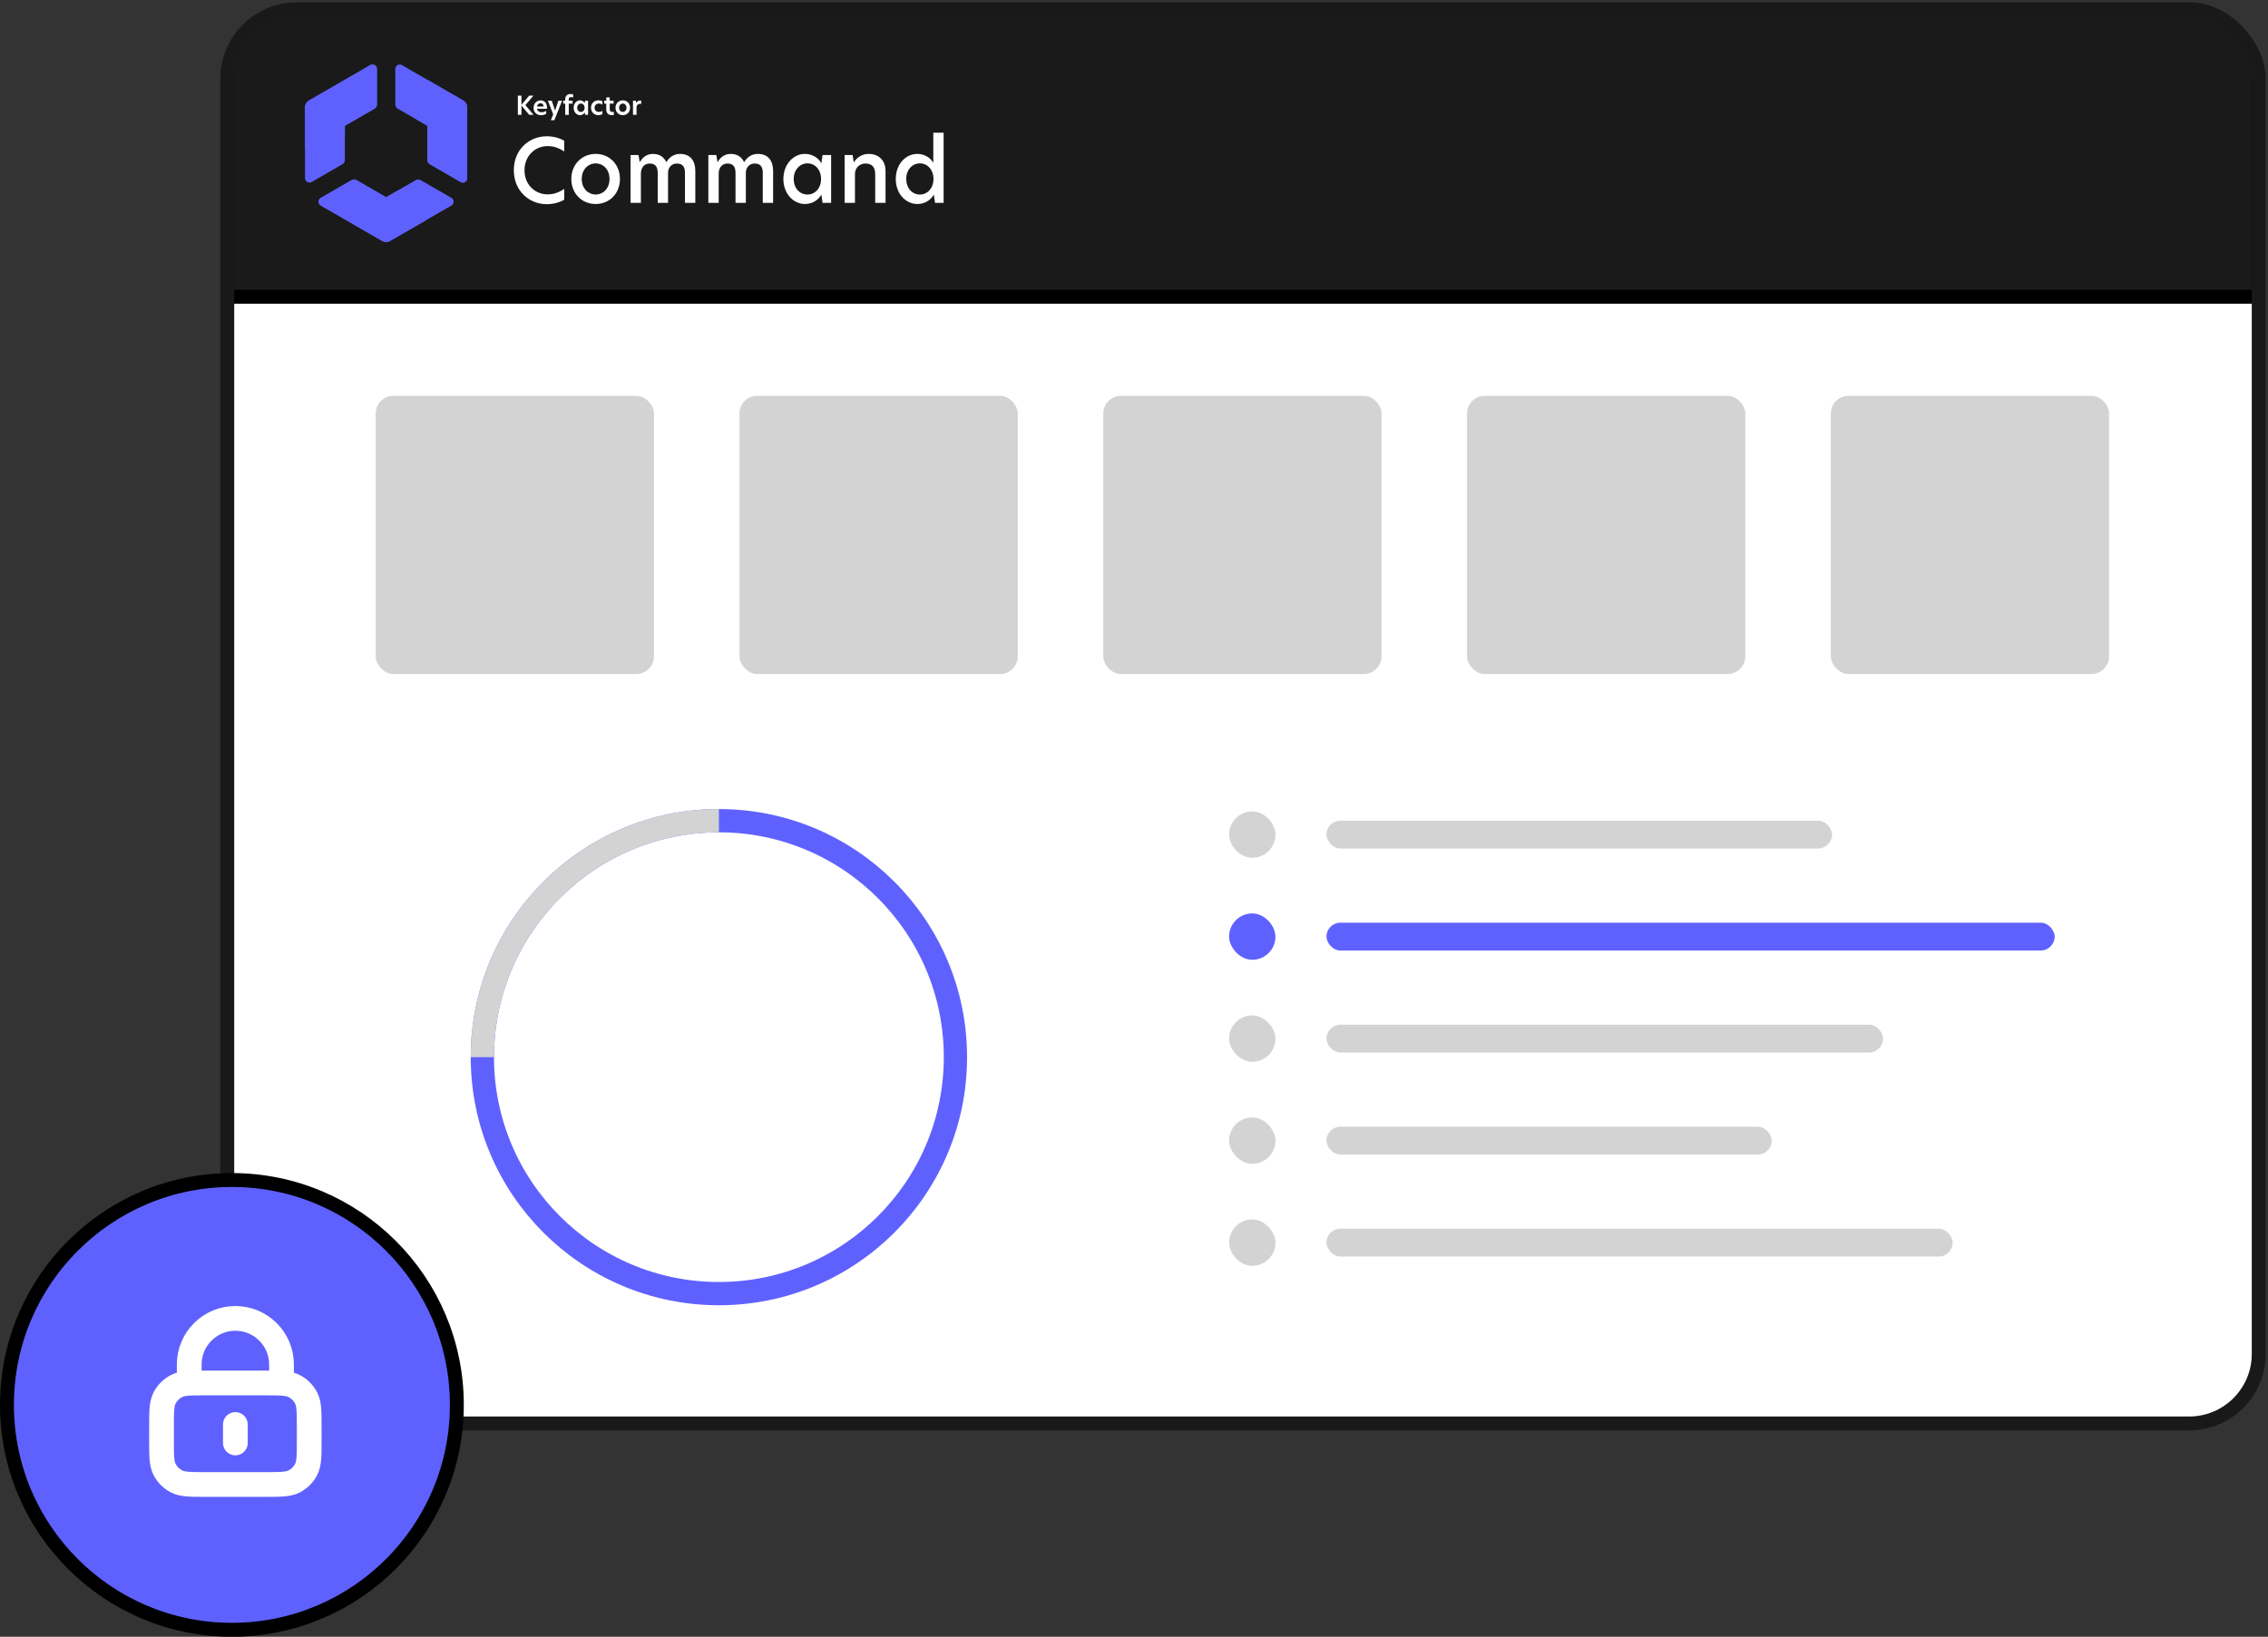 <?xml version="1.0" encoding="UTF-8"?>
<svg xmlns="http://www.w3.org/2000/svg" width="489" height="353" viewBox="0 0 489 353" fill="none">
  <rect x="0" y="0" width="489" height="353" fill="#333333" stroke="none"/>
  <g clip-path="url(#clip0_3071_2263)">
    <rect x="49" y="2" width="438" height="305" rx="15" fill="white"></rect>
    <rect x="49" y="2" width="438" height="62" fill="#1A1A1A" stroke="black" stroke-width="3"></rect>
    <g clip-path="url(#clip1_3071_2263)">
      <path d="M114.102 24.764L112.433 22.779V24.764H111.656V20.632H112.433V22.596L114.092 20.632H115.012L113.271 22.672L115.046 24.764H114.102Z" fill="white"></path>
      <path d="M117.918 23.462H115.778C115.884 23.95 116.276 24.221 116.781 24.221C117.117 24.221 117.451 24.098 117.753 23.888V24.544C117.444 24.74 117.083 24.843 116.695 24.843C115.665 24.843 115.046 24.183 115.046 23.253C115.046 22.322 115.73 21.645 116.561 21.645C117.32 21.645 117.942 22.177 117.942 23.187C117.942 23.294 117.931 23.38 117.921 23.465L117.918 23.462ZM117.207 22.981C117.196 22.511 116.908 22.26 116.551 22.26C116.173 22.26 115.854 22.538 115.768 22.981H117.203H117.207Z" fill="white"></path>
      <path d="M119.529 25.928H118.756L119.278 24.671L118.131 21.714H118.958L119.669 23.823H119.687L120.401 21.714H121.188L119.529 25.928Z" fill="white"></path>
      <path d="M121.864 22.353H121.442V21.714H121.868V21.36C121.868 20.776 122.283 20.275 123.011 20.275C123.211 20.275 123.389 20.309 123.571 20.364V21.023C123.465 20.986 123.3 20.951 123.138 20.951C122.802 20.951 122.623 21.096 122.623 21.436V21.717H123.451V22.356H122.63V24.771H121.864V22.356V22.353Z" fill="white"></path>
      <path d="M123.678 23.246C123.678 22.274 124.347 21.642 125.041 21.642C125.491 21.642 125.862 21.865 126.072 22.212L126.151 21.714H126.793V24.764H126.151L126.072 24.266C125.862 24.616 125.488 24.843 125.041 24.843C124.347 24.843 123.678 24.204 123.678 23.246ZM126.041 23.239C126.041 22.706 125.704 22.335 125.254 22.335C124.804 22.335 124.45 22.713 124.45 23.239C124.45 23.764 124.794 24.142 125.254 24.142C125.714 24.142 126.041 23.771 126.041 23.239Z" fill="white"></path>
      <path d="M129.101 24.142C129.345 24.142 129.627 24.09 129.884 23.909V24.623C129.64 24.757 129.331 24.839 129.001 24.839C128.102 24.839 127.422 24.163 127.422 23.232C127.422 22.301 128.108 21.638 129.001 21.638C129.311 21.638 129.627 21.7 129.884 21.848V22.569C129.63 22.397 129.386 22.332 129.098 22.332C128.613 22.332 128.194 22.675 128.194 23.235C128.194 23.795 128.617 24.139 129.104 24.139L129.101 24.142Z" fill="white"></path>
      <path d="M131.461 21.714H132.292V22.353H131.461V23.586C131.461 23.998 131.722 24.156 132.075 24.156C132.158 24.156 132.254 24.145 132.347 24.128V24.784C132.247 24.805 132.11 24.829 131.907 24.829C131.148 24.829 130.715 24.376 130.715 23.627V22.356H130.272V21.717H130.722V21.006H131.461V21.717V21.714Z" fill="white"></path>
      <path d="M132.707 23.239C132.707 22.301 133.394 21.642 134.284 21.642C135.173 21.642 135.854 22.301 135.854 23.239C135.854 24.176 135.177 24.843 134.284 24.843C133.391 24.843 132.707 24.176 132.707 23.239ZM135.081 23.239C135.081 22.662 134.693 22.335 134.284 22.335C133.875 22.335 133.48 22.662 133.48 23.239C133.48 23.816 133.875 24.142 134.284 24.142C134.693 24.142 135.081 23.809 135.081 23.239Z" fill="white"></path>
      <path d="M136.479 21.714H137.09L137.169 22.181H137.179C137.385 21.803 137.749 21.683 138.021 21.683C138.103 21.683 138.175 21.69 138.244 21.703V22.418C138.162 22.401 138.083 22.394 138 22.394C137.619 22.394 137.245 22.61 137.245 23.194V24.764H136.479V21.714Z" fill="white"></path>
      <path d="M117.87 44.036C114.109 44.036 110.784 41.181 110.784 36.706C110.784 32.231 114.109 29.394 117.87 29.394C119.477 29.394 120.703 29.826 121.648 30.338V32.663C120.531 31.946 119.494 31.509 118.038 31.509C115.507 31.509 113.089 33.474 113.089 36.723C113.089 39.972 115.507 41.92 118.038 41.92C119.494 41.92 120.531 41.467 121.648 40.749V43.091C120.703 43.599 119.474 44.036 117.87 44.036Z" fill="white"></path>
      <path d="M123.18 38.595C123.18 35.459 125.467 33.192 128.431 33.192C131.395 33.192 133.666 35.459 133.666 38.595C133.666 41.731 131.416 43.998 128.431 43.998C125.446 43.998 123.18 41.731 123.18 38.595ZM128.431 41.958C129.963 41.958 131.416 40.728 131.416 38.595C131.416 36.462 129.96 35.233 128.431 35.233C126.903 35.233 125.426 36.462 125.426 38.595C125.426 40.728 126.899 41.958 128.431 41.958Z" fill="white"></path>
      <path d="M149.915 36.895V43.754H147.686V37.293C147.686 35.971 147.174 35.27 145.948 35.27C144.722 35.27 144.038 36.215 144.038 37.256V43.754H141.809V37.293C141.809 35.971 141.297 35.27 140.071 35.27C138.845 35.27 138.182 36.273 138.182 37.369V43.754H135.953V33.44H137.674L137.918 34.934H137.976C138.505 33.969 139.432 33.196 140.772 33.196C142.245 33.196 143.152 33.876 143.664 34.992C144.289 33.914 145.271 33.196 146.631 33.196C148.881 33.196 149.918 34.707 149.918 36.898L149.915 36.895Z" fill="white"></path>
      <path d="M166.69 36.895V43.754H164.461V37.293C164.461 35.971 163.949 35.27 162.723 35.27C161.497 35.27 160.813 36.215 160.813 37.256V43.754H158.584V37.293C158.584 35.971 158.072 35.27 156.846 35.27C155.62 35.27 154.957 36.273 154.957 37.369V43.754H152.728V33.44H154.449L154.693 34.934H154.751C155.28 33.969 156.207 33.196 157.547 33.196C159.02 33.196 159.927 33.876 160.439 34.992C161.064 33.914 162.046 33.196 163.406 33.196C165.656 33.196 166.693 34.707 166.693 36.898L166.69 36.895Z" fill="white"></path>
      <path d="M168.902 38.612C168.902 35.325 171.169 33.189 173.532 33.189C175.043 33.189 176.365 33.945 177.104 35.212L177.348 33.436H179.199V43.751H177.348L177.104 41.975C176.365 43.242 175.043 43.998 173.532 43.998C171.169 43.998 168.902 41.861 168.902 38.612ZM174.098 41.958C175.744 41.958 177.028 40.577 177.028 38.595C177.028 36.613 175.744 35.233 174.098 35.233C172.453 35.233 171.131 36.63 171.131 38.595C171.131 40.56 172.415 41.958 174.098 41.958Z" fill="white"></path>
      <path d="M190.932 36.895V43.754H188.703V37.613C188.703 36.026 187.985 35.27 186.604 35.27C185.319 35.27 184.337 36.215 184.337 37.52V43.754H182.108V33.44H183.829L184.073 34.971H184.131C184.718 34.01 185.831 33.196 187.267 33.196C189.517 33.196 190.932 34.632 190.932 36.898V36.895Z" fill="white"></path>
      <path d="M193.14 38.595C193.14 35.288 195.369 33.192 197.787 33.192C199.223 33.192 200.545 33.91 201.225 35.119V28.621H203.454V43.754H201.603L201.339 41.978C200.621 43.246 199.278 44.001 197.804 44.001C195.386 44.001 193.137 41.903 193.137 38.599L193.14 38.595ZM198.337 41.958C199.982 41.958 201.266 40.577 201.266 38.595C201.266 36.613 199.982 35.233 198.337 35.233C196.692 35.233 195.39 36.63 195.39 38.595C195.39 40.56 196.657 41.958 198.337 41.958Z" fill="white"></path>
      <path d="M74.353 27.127L80.755 23.431C81.074 23.245 81.27 22.905 81.27 22.538V14.865C81.27 14.133 80.477 13.673 79.841 14.041L66.625 21.672C66.092 21.978 65.766 22.545 65.766 23.16V38.423C65.766 39.155 66.559 39.615 67.195 39.248L73.837 35.411C74.157 35.226 74.353 34.886 74.353 34.518V27.127Z" fill="#5F61FF"></path>
      <path d="M74.353 27.127L80.755 23.431C81.074 23.245 81.27 22.905 81.27 22.538V14.865C81.27 14.133 80.477 13.673 79.841 14.041L66.625 21.672C66.092 21.978 65.766 22.545 65.766 23.16V32.09L74.353 27.134V27.127Z" fill="#5F61FF"></path>
      <path d="M65.759 32.09L74.346 30.019V27.14L65.759 32.09Z" fill="#5F61FF"></path>
      <path d="M92.147 27.127V34.518C92.147 34.886 92.343 35.226 92.663 35.411L99.305 39.248C99.941 39.615 100.734 39.155 100.734 38.423V23.16C100.734 22.545 100.408 21.978 99.876 21.672L86.659 14.041C86.023 13.673 85.23 14.133 85.23 14.865V22.538C85.23 22.905 85.426 23.245 85.745 23.431L92.147 27.127Z" fill="#5F61FF"></path>
      <path d="M92.147 27.127V34.518C92.147 34.886 92.343 35.226 92.663 35.411L99.305 39.248C99.941 39.615 100.734 39.155 100.734 38.423V23.16C100.734 22.545 100.408 21.978 99.876 21.672L92.144 17.207V27.123H92.147V27.127Z" fill="#5F61FF"></path>
      <path d="M92.147 17.204L89.647 25.674L92.137 27.113L92.147 17.204Z" fill="#5F61FF"></path>
      <path d="M83.252 42.538L76.85 38.842C76.53 38.657 76.139 38.657 75.819 38.842L69.177 42.679C68.541 43.046 68.541 43.96 69.177 44.328L82.393 51.959C82.925 52.265 83.578 52.265 84.111 51.959L97.327 44.328C97.962 43.96 97.962 43.046 97.327 42.679L90.684 38.842C90.365 38.657 89.973 38.657 89.654 38.842L83.252 42.538Z" fill="#5F61FF"></path>
      <path d="M83.252 42.538L76.85 38.842C76.53 38.657 76.139 38.657 75.819 38.842L69.177 42.679C68.541 43.046 68.541 43.96 69.177 44.328L82.393 51.959C82.925 52.265 83.578 52.265 84.111 51.959L91.842 47.494L83.255 42.538H83.252Z" fill="#5F61FF"></path>
      <path d="M91.845 47.498L85.759 41.099L83.266 42.535L91.845 47.498Z" fill="#5F61FF"></path>
    </g>
    <rect x="81" y="85.37" width="60" height="60" rx="3.826" fill="#D3D3D3"></rect>
    <rect x="159.435" y="85.37" width="60" height="60" rx="3.826" fill="#D3D3D3"></rect>
    <rect x="237.87" y="85.37" width="60" height="60" rx="3.826" fill="#D3D3D3"></rect>
    <rect x="316.304" y="85.37" width="60" height="60" rx="3.826" fill="#D3D3D3"></rect>
    <rect x="394.739" y="85.37" width="60" height="60" rx="3.826" fill="#D3D3D3"></rect>
    <circle cx="155" cy="228" r="51" transform="rotate(-90 155 228)" stroke="#5F61FF" stroke-width="5.016"></circle>
    <path d="M155 177C126.833 177 104 199.833 104 228" stroke="#D3D3D3" stroke-width="5.016"></path>
    <rect x="286" y="177" width="109" height="6" rx="3" fill="#D3D3D3"></rect>
    <rect x="265" y="175" width="10" height="10" rx="5" fill="#D3D3D3"></rect>
    <rect x="265" y="197" width="10" height="10" rx="5" fill="#5F61FF"></rect>
    <rect x="265" y="219" width="10" height="10" rx="5" fill="#D3D3D3"></rect>
    <rect x="265" y="241" width="10" height="10" rx="5" fill="#D3D3D3"></rect>
    <rect x="265" y="263" width="10" height="10" rx="5" fill="#D3D3D3"></rect>
    <rect x="286" y="199" width="157" height="6" rx="3" fill="#5F61FF"></rect>
    <rect x="286" y="221" width="120" height="6" rx="3" fill="#D3D3D3"></rect>
    <rect x="286" y="243" width="96" height="6" rx="3" fill="#D3D3D3"></rect>
    <rect x="286" y="265" width="135" height="6" rx="3" fill="#D3D3D3"></rect>
  </g>
  <rect x="49" y="2" width="438" height="305" rx="15" stroke="#191919" stroke-width="3"></rect>
  <circle cx="50" cy="303" r="48.5" fill="#5F61FF" stroke="black" stroke-width="3"></circle>
  <path d="M60.697 298.273V294.293C60.697 288.798 56.242 284.343 50.746 284.343C45.251 284.343 40.796 288.798 40.796 294.293V298.273M50.746 307.228V311.208M44.378 320.164H57.114C60.458 320.164 62.13 320.164 63.407 319.513C64.53 318.941 65.444 318.027 66.016 316.904C66.667 315.627 66.667 313.955 66.667 310.611V307.825C66.667 304.482 66.667 302.81 66.016 301.533C65.444 300.41 64.53 299.496 63.407 298.924C62.13 298.273 60.458 298.273 57.114 298.273H44.378C41.035 298.273 39.363 298.273 38.086 298.924C36.962 299.496 36.049 300.41 35.477 301.533C34.826 302.81 34.826 304.482 34.826 307.825V310.611C34.826 313.955 34.826 315.627 35.477 316.904C36.049 318.027 36.962 318.941 38.086 319.513C39.363 320.164 41.035 320.164 44.378 320.164Z" stroke="white" stroke-width="5.333" stroke-linecap="round" stroke-linejoin="round"></path>
  <defs>
    <clipPath id="clip0_3071_2263">
      <rect x="49" y="2" width="438" height="305" rx="15" fill="white"></rect>
    </clipPath>
    <clipPath id="clip1_3071_2263">
      <rect width="138.994" height="40" fill="white" transform="translate(65 13)"></rect>
    </clipPath>
  </defs>
</svg>
